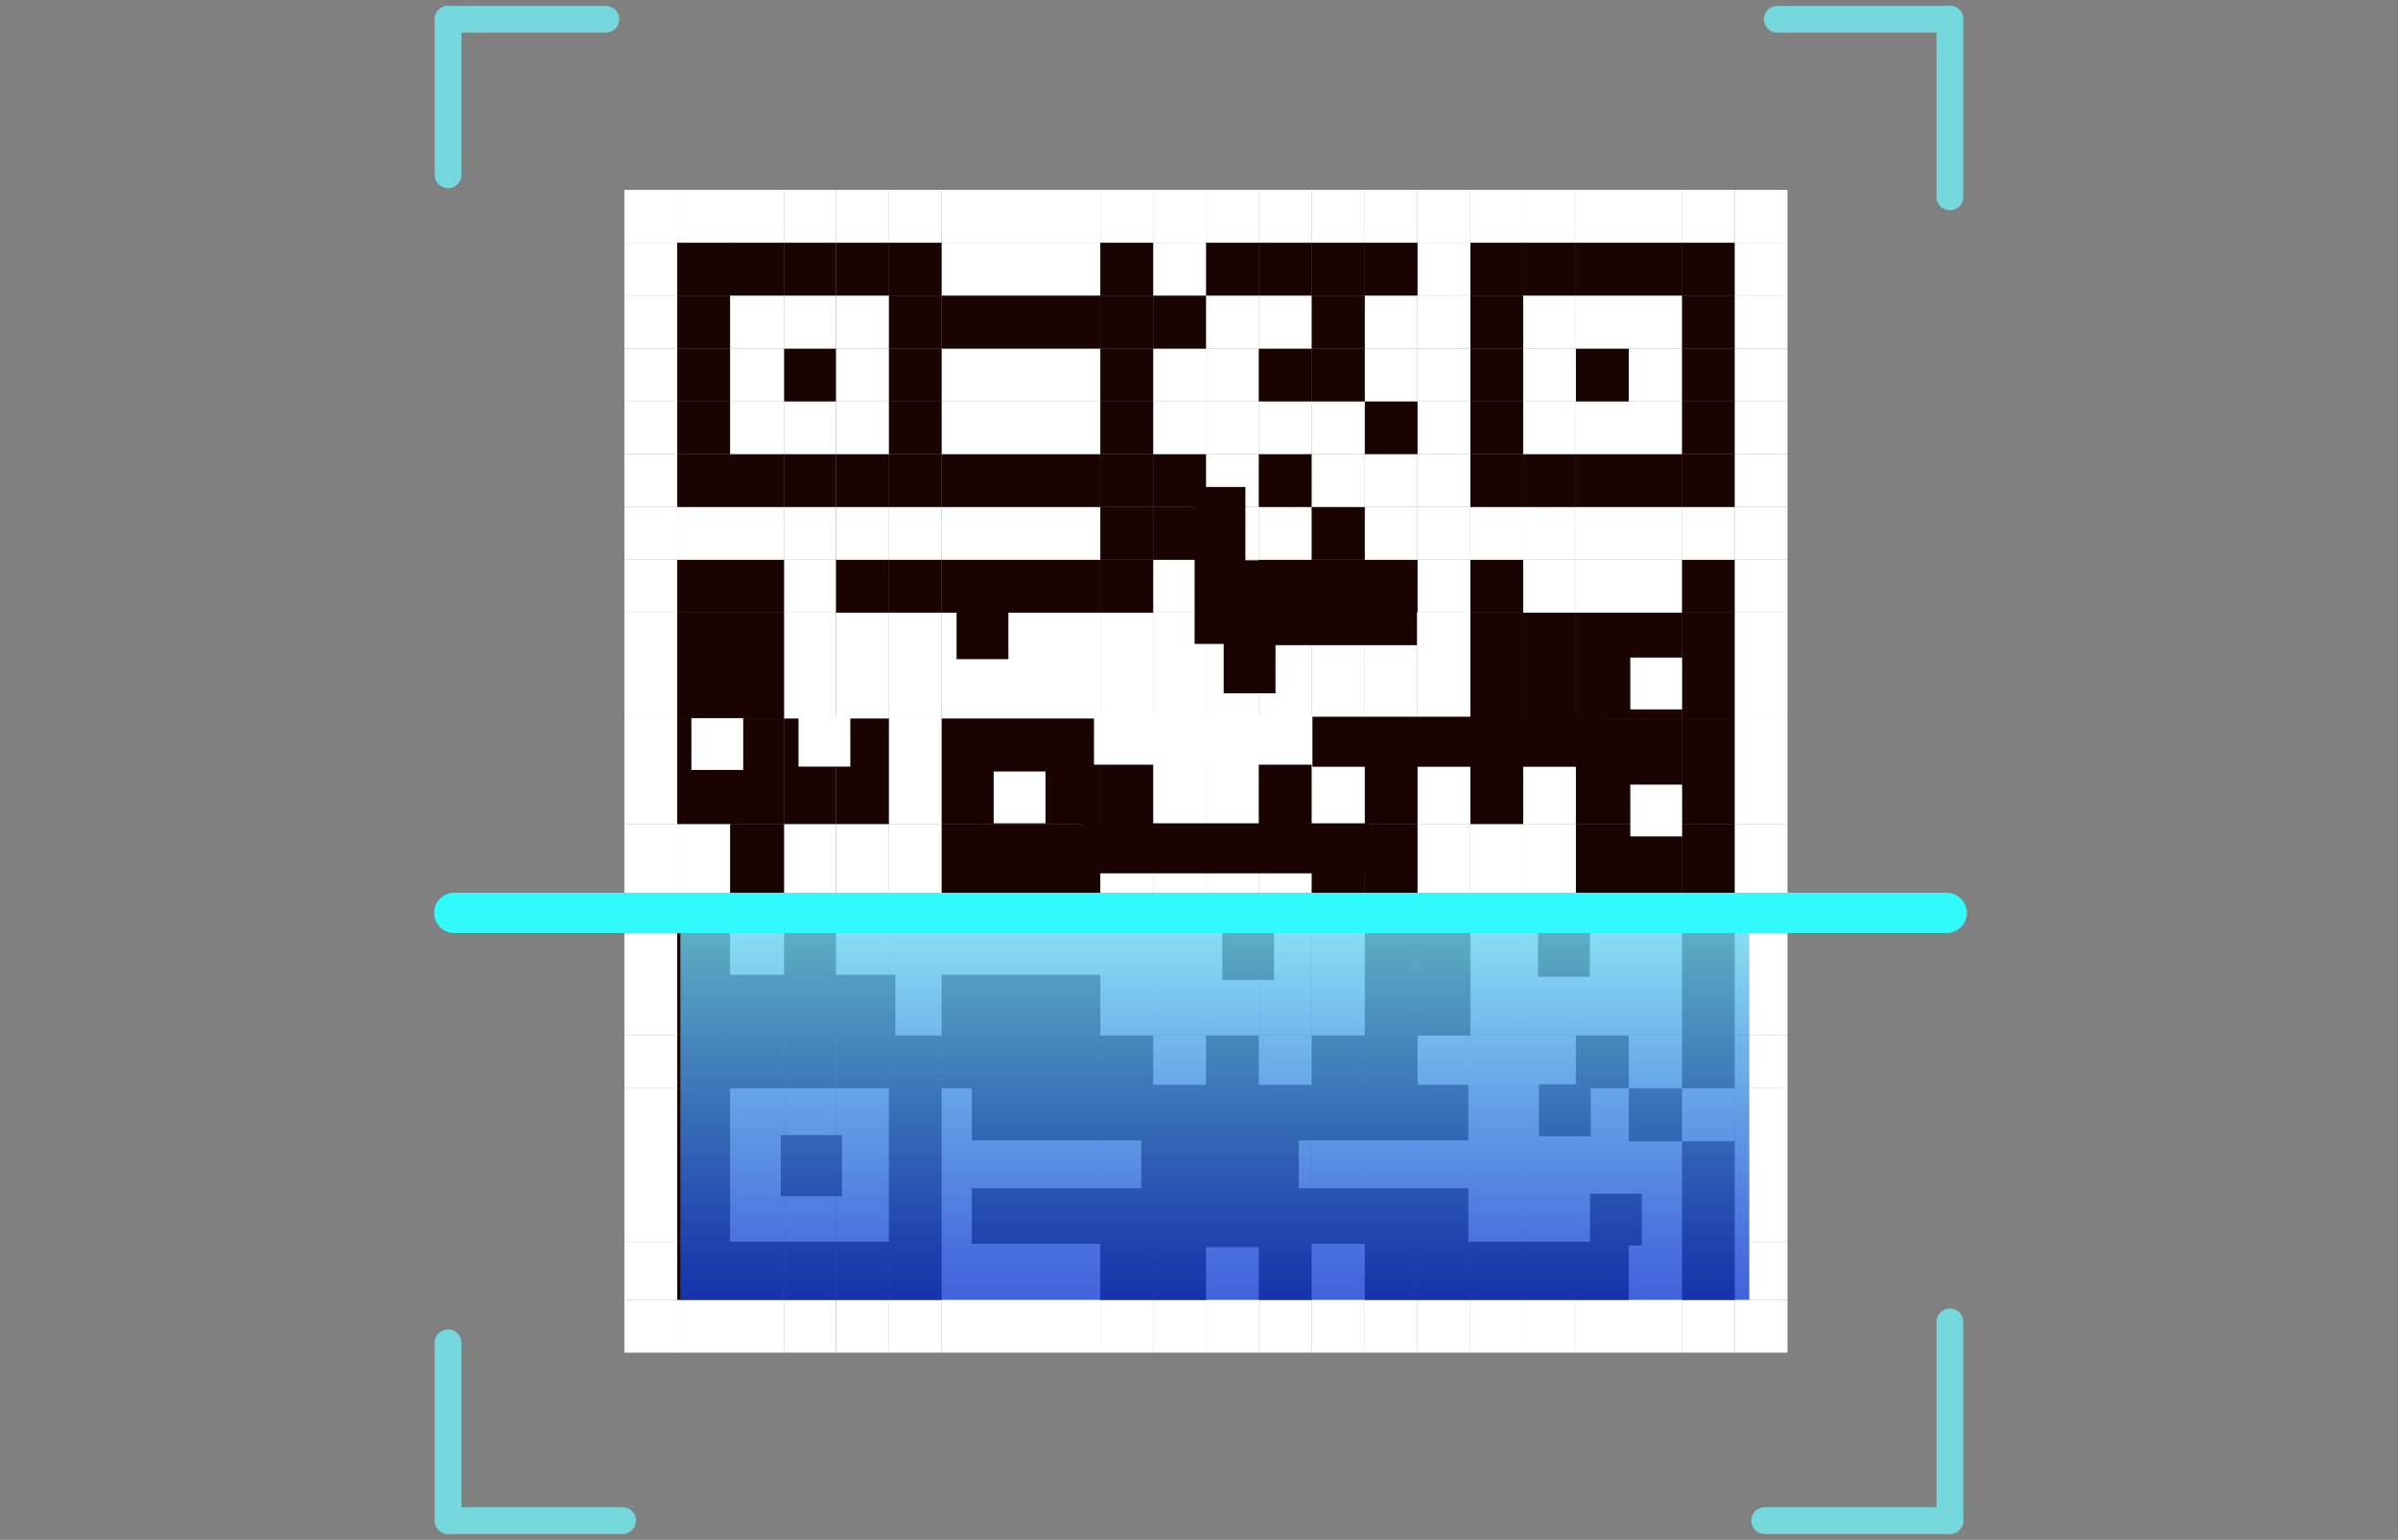 <?xml version="1.0" encoding="UTF-8"?>
<svg id="_レイヤー_2" data-name="レイヤー_2" xmlns="http://www.w3.org/2000/svg" xmlns:xlink="http://www.w3.org/1999/xlink" viewBox="0 0 137 88">
  <rect x="0" y="0" width="137" height="88" fill="#808080" stroke="none"/>
  <defs>
    <style>
      .cls-1 {
        fill: #190401;
      }

      .cls-2 {
        stroke: #73d7dc;
        stroke-width: 1.53px;
      }

      .cls-2, .cls-3 {
        stroke-linecap: round;
        stroke-miterlimit: 10;
      }

      .cls-2, .cls-4 {
        fill: none;
      }

      .cls-5 {
        fill: #fff;
      }

      .cls-3 {
        fill: #ffc8df;
        stroke: #31fafc;
        stroke-width: 2.3px;
      }

      .cls-6 {
        fill: url(#_Безымянный_градиент_2);
        opacity: .81;
      }

      .cls-7 {
        clip-path: url(#clippath);
      }
    </style>
    <clipPath id="clippath">
      <rect class="cls-4" width="137" height="88"/>
    </clipPath>
    <linearGradient id="_Безымянный_градиент_2" data-name="Безымянный градиент 2" x1="12270.73" y1="177.19" x2="12332.63" y2="177.19" gradientTransform="translate(-12215.82 -113.94)" gradientUnits="userSpaceOnUse">
      <stop offset="0" stop-color="#80faf8"/>
      <stop offset=".17" stop-color="#51a7e8"/>
      <stop offset=".36" stop-color="#2051d7"/>
      <stop offset=".45" stop-color="#0d30d1"/>
      <stop offset=".73" stop-color="#1e1eb2"/>
      <stop offset="1" stop-color="#320c93"/>
    </linearGradient>
  </defs>
  <g id="_レイヤー_1-2" data-name="レイヤー_1">
    <g class="cls-7">
      <g>
        <g>
          <g>
            <rect class="cls-5" x="99.1" y="74.28" width="3.02" height="3.02"/>
            <rect class="cls-5" x="99.1" y="70.97" width="3.02" height="3.31"/>
            <rect class="cls-5" x="99.1" y="65.21" width="3.02" height="5.75"/>
            <rect class="cls-5" x="99.1" y="62.2" width="3.02" height="3.02"/>
            <rect class="cls-5" x="99.1" y="59.17" width="3.02" height="3.02"/>
            <rect class="cls-5" x="99.1" y="53.14" width="3.02" height="6.03"/>
            <rect class="cls-5" x="99.1" y="47.09" width="3.02" height="6.05"/>
            <rect class="cls-5" x="99.1" y="41.05" width="3.02" height="6.04"/>
            <rect class="cls-5" x="99.1" y="35.01" width="3.02" height="6.05"/>
            <rect class="cls-5" x="99.1" y="31.99" width="3.02" height="3.02"/>
            <rect class="cls-5" x="99.1" y="28.97" width="3.02" height="3.02"/>
            <rect class="cls-5" x="99.1" y="25.95" width="3.02" height="3.02"/>
            <rect class="cls-5" x="99.1" y="22.93" width="3.02" height="3.02"/>
            <rect class="cls-5" x="99.1" y="19.92" width="3.02" height="3.02"/>
            <rect class="cls-5" x="99.1" y="16.89" width="3.02" height="3.03"/>
            <rect class="cls-5" x="99.1" y="13.87" width="3.02" height="3.02"/>
            <rect class="cls-5" x="99.1" y="10.85" width="3.02" height="3.02"/>
            <rect class="cls-5" x="96.08" y="74.28" width="3.02" height="3.02"/>
            <rect class="cls-1" x="96.08" y="70.97" width="3.02" height="3.31"/>
            <rect class="cls-1" x="96.08" y="65.21" width="3.02" height="5.75"/>
            <rect class="cls-5" x="96.08" y="62.2" width="3.02" height="3.02"/>
            <rect class="cls-1" x="96.08" y="59.17" width="3.02" height="3.02"/>
            <rect class="cls-1" x="96.08" y="53.14" width="3.02" height="6.03"/>
            <rect class="cls-1" x="96.08" y="47.09" width="3.02" height="6.05"/>
            <rect class="cls-1" x="96.08" y="41.05" width="3.02" height="6.04"/>
            <rect class="cls-1" x="96.08" y="35.01" width="3.02" height="6.05"/>
            <rect class="cls-1" x="96.08" y="31.99" width="3.02" height="3.02"/>
            <rect class="cls-5" x="96.08" y="28.97" width="3.02" height="3.02"/>
            <rect class="cls-1" x="96.08" y="25.95" width="3.02" height="3.02"/>
            <rect class="cls-1" x="96.08" y="22.93" width="3.02" height="3.02"/>
            <rect class="cls-1" x="96.08" y="19.92" width="3.02" height="3.02"/>
            <rect class="cls-1" x="96.08" y="16.89" width="3.02" height="3.03"/>
            <rect class="cls-1" x="96.08" y="13.87" width="3.02" height="3.02"/>
            <rect class="cls-5" x="96.08" y="10.85" width="3.02" height="3.02"/>
            <rect class="cls-5" x="93.05" y="74.28" width="3.04" height="3.02"/>
            <rect class="cls-5" x="93.05" y="70.97" width="3.04" height="3.31"/>
            <rect class="cls-5" x="93.05" y="65.21" width="3.04" height="5.75"/>
            <rect class="cls-1" x="93.05" y="62.2" width="3.04" height="3.02"/>
            <rect class="cls-5" x="93.05" y="59.17" width="3.04" height="3.02"/>
            <rect class="cls-5" x="93.05" y="53.14" width="3.04" height="6.03"/>
            <rect class="cls-1" x="93.05" y="47.09" width="3.04" height="6.05"/>
            <rect class="cls-1" x="93.05" y="41.05" width="3.04" height="6.04"/>
            <rect class="cls-1" x="93.05" y="35.01" width="3.04" height="6.05"/>
            <rect class="cls-5" x="93.05" y="31.99" width="3.04" height="3.02"/>
            <rect class="cls-5" x="93.05" y="28.97" width="3.04" height="3.02"/>
            <rect class="cls-1" x="93.05" y="25.95" width="3.04" height="3.02"/>
            <rect class="cls-5" x="93.05" y="22.93" width="3.04" height="3.02"/>
            <rect class="cls-5" x="93.05" y="19.92" width="3.04" height="3.02"/>
            <rect class="cls-5" x="93.05" y="16.89" width="3.04" height="3.03"/>
            <rect class="cls-1" x="93.05" y="13.87" width="3.04" height="3.02"/>
            <rect class="cls-5" x="93.05" y="10.85" width="3.04" height="3.02"/>
            <rect class="cls-5" x="90.03" y="74.28" width="3.02" height="3.02"/>
            <rect class="cls-1" x="90.03" y="70.97" width="3.02" height="3.31"/>
            <rect class="cls-5" x="90.03" y="65.21" width="3.02" height="5.75"/>
            <rect class="cls-5" x="90.03" y="62.2" width="3.02" height="3.02"/>
            <rect class="cls-1" x="90.03" y="59.17" width="3.02" height="3.02"/>
            <rect class="cls-5" x="90.03" y="53.14" width="3.02" height="6.03"/>
            <rect class="cls-1" x="90.03" y="47.09" width="3.02" height="6.05"/>
            <rect class="cls-1" x="90.03" y="41.05" width="3.02" height="6.04"/>
            <rect class="cls-1" x="90.03" y="35.01" width="3.02" height="6.05"/>
            <rect class="cls-5" x="90.03" y="31.99" width="3.02" height="3.02"/>
            <rect class="cls-5" x="90.03" y="28.97" width="3.02" height="3.02"/>
            <rect class="cls-1" x="90.03" y="25.95" width="3.02" height="3.02"/>
            <rect class="cls-5" x="90.03" y="22.93" width="3.02" height="3.02"/>
            <rect class="cls-1" x="90.03" y="19.92" width="3.02" height="3.02"/>
            <rect class="cls-5" x="90.03" y="16.89" width="3.02" height="3.03"/>
            <rect class="cls-1" x="90.03" y="13.87" width="3.02" height="3.02"/>
            <rect class="cls-5" x="90.03" y="10.85" width="3.02" height="3.02"/>
            <rect class="cls-5" x="87.01" y="74.28" width="3.02" height="3.02"/>
            <rect class="cls-1" x="87.01" y="70.97" width="3.02" height="3.31"/>
            <rect class="cls-5" x="87.01" y="65.21" width="3.02" height="5.75"/>
            <rect class="cls-5" x="87.01" y="62.2" width="3.02" height="3.02"/>
            <rect class="cls-5" x="87.01" y="59.17" width="3.02" height="3.02"/>
            <rect class="cls-5" x="87.01" y="53.14" width="3.02" height="6.03"/>
            <rect class="cls-5" x="87.01" y="47.09" width="3.02" height="6.05"/>
            <rect class="cls-5" x="87.01" y="41.05" width="3.02" height="6.04"/>
            <rect class="cls-1" x="87.01" y="35.01" width="3.02" height="6.05"/>
            <rect class="cls-5" x="87.01" y="31.99" width="3.02" height="3.02"/>
            <rect class="cls-5" x="87.01" y="28.97" width="3.02" height="3.02"/>
            <rect class="cls-1" x="87.01" y="25.95" width="3.02" height="3.02"/>
            <rect class="cls-5" x="87.01" y="22.93" width="3.02" height="3.02"/>
            <rect class="cls-5" x="87.01" y="19.92" width="3.02" height="3.02"/>
            <rect class="cls-5" x="87.01" y="16.89" width="3.02" height="3.03"/>
            <rect class="cls-1" x="87.01" y="13.87" width="3.02" height="3.02"/>
            <rect class="cls-5" x="87.01" y="10.85" width="3.02" height="3.02"/>
            <rect class="cls-5" x="84" y="74.28" width="3.02" height="3.02"/>
            <rect class="cls-1" x="84" y="70.97" width="3.02" height="3.31"/>
            <rect class="cls-5" x="84" y="65.21" width="3.02" height="5.75"/>
            <rect class="cls-5" x="84" y="62.2" width="3.02" height="3.02"/>
            <rect class="cls-5" x="84" y="59.17" width="3.02" height="3.02"/>
            <rect class="cls-5" x="84" y="53.14" width="3.02" height="6.03"/>
            <rect class="cls-5" x="84" y="47.09" width="3.02" height="6.05"/>
            <rect class="cls-1" x="84" y="41.05" width="3.02" height="6.04"/>
            <rect class="cls-1" x="84" y="35.01" width="3.02" height="6.05"/>
            <rect class="cls-1" x="84" y="31.99" width="3.02" height="3.02"/>
            <rect class="cls-5" x="84" y="28.97" width="3.02" height="3.02"/>
            <rect class="cls-1" x="84" y="25.95" width="3.02" height="3.02"/>
            <rect class="cls-1" x="84" y="22.93" width="3.02" height="3.02"/>
            <rect class="cls-1" x="84" y="19.92" width="3.02" height="3.02"/>
            <rect class="cls-1" x="84" y="16.89" width="3.02" height="3.03"/>
            <rect class="cls-1" x="84" y="13.87" width="3.02" height="3.02"/>
            <rect class="cls-5" x="84" y="10.85" width="3.02" height="3.02"/>
            <rect class="cls-5" x="80.98" y="74.28" width="3.02" height="3.02"/>
            <rect class="cls-1" x="80.98" y="70.97" width="3.02" height="3.31"/>
            <rect class="cls-5" x="80.98" y="65.21" width="3.02" height="5.75"/>
            <rect class="cls-5" x="80.98" y="62.2" width="3.02" height="3.02"/>
            <rect class="cls-5" x="80.98" y="59.17" width="3.02" height="3.02"/>
            <rect class="cls-1" x="80.98" y="53.14" width="3.02" height="6.03"/>
            <rect class="cls-5" x="80.98" y="47.09" width="3.02" height="6.05"/>
            <rect class="cls-5" x="80.98" y="41.05" width="3.02" height="6.04"/>
            <rect class="cls-5" x="80.98" y="35.01" width="3.02" height="6.05"/>
            <rect class="cls-5" x="80.98" y="31.99" width="3.02" height="3.02"/>
            <rect class="cls-5" x="80.98" y="28.97" width="3.02" height="3.02"/>
            <rect class="cls-5" x="80.98" y="25.95" width="3.02" height="3.02"/>
            <rect class="cls-5" x="80.98" y="22.93" width="3.02" height="3.02"/>
            <rect class="cls-5" x="80.98" y="19.92" width="3.02" height="3.02"/>
            <rect class="cls-5" x="80.98" y="16.89" width="3.02" height="3.03"/>
            <rect class="cls-5" x="80.98" y="13.87" width="3.02" height="3.02"/>
            <rect class="cls-5" x="80.98" y="10.85" width="3.02" height="3.02"/>
            <rect class="cls-5" x="77.96" y="74.28" width="3.02" height="3.02"/>
            <rect class="cls-1" x="77.96" y="70.97" width="3.02" height="3.31"/>
            <rect class="cls-5" x="77.96" y="65.21" width="3.02" height="5.75"/>
            <rect class="cls-5" x="77.96" y="62.2" width="3.02" height="3.02"/>
            <rect class="cls-1" x="77.96" y="59.17" width="3.02" height="3.02"/>
            <rect class="cls-1" x="77.96" y="53.14" width="3.02" height="6.03"/>
            <rect class="cls-1" x="77.96" y="47.09" width="3.02" height="6.05"/>
            <rect class="cls-1" x="77.96" y="41.05" width="3.02" height="6.04"/>
            <rect class="cls-5" x="77.96" y="35.01" width="3.02" height="6.05"/>
            <rect class="cls-1" x="77.96" y="31.99" width="3.02" height="3.02"/>
            <rect class="cls-5" x="77.96" y="28.97" width="3.02" height="3.02"/>
            <rect class="cls-5" x="77.96" y="25.95" width="3.02" height="3.02"/>
            <rect class="cls-1" x="77.96" y="22.93" width="3.02" height="3.02"/>
            <rect class="cls-5" x="77.96" y="19.92" width="3.02" height="3.02"/>
            <rect class="cls-5" x="77.96" y="16.89" width="3.02" height="3.03"/>
            <rect class="cls-1" x="77.96" y="13.87" width="3.02" height="3.02"/>
            <rect class="cls-5" x="77.96" y="10.85" width="3.02" height="3.02"/>
            <rect class="cls-5" x="74.93" y="74.28" width="3.04" height="3.02"/>
            <rect class="cls-5" x="74.93" y="70.97" width="3.04" height="3.31"/>
            <rect class="cls-5" x="74.93" y="65.21" width="3.04" height="5.75"/>
            <rect class="cls-5" x="74.93" y="62.2" width="3.04" height="3.02"/>
            <rect class="cls-1" x="74.93" y="59.17" width="3.04" height="3.02"/>
            <rect class="cls-5" x="74.93" y="53.14" width="3.04" height="6.03"/>
            <rect class="cls-1" x="74.93" y="47.09" width="3.04" height="6.05"/>
            <rect class="cls-5" x="74.93" y="41.05" width="3.04" height="6.04"/>
            <rect class="cls-5" x="74.93" y="35.01" width="3.04" height="6.05"/>
            <rect class="cls-1" x="74.93" y="31.99" width="3.04" height="3.02"/>
            <rect class="cls-1" x="74.93" y="28.97" width="3.04" height="3.02"/>
            <rect class="cls-5" x="74.93" y="25.95" width="3.04" height="3.02"/>
            <rect class="cls-5" x="74.93" y="22.93" width="3.04" height="3.02"/>
            <rect class="cls-1" x="74.93" y="19.92" width="3.04" height="3.02"/>
            <rect class="cls-1" x="74.93" y="16.89" width="3.04" height="3.03"/>
            <rect class="cls-1" x="74.93" y="13.87" width="3.04" height="3.02"/>
            <rect class="cls-5" x="74.93" y="10.85" width="3.04" height="3.02"/>
            <rect class="cls-5" x="71.91" y="74.28" width="3.02" height="3.02"/>
            <rect class="cls-1" x="71.91" y="70.97" width="3.02" height="3.31"/>
            <rect class="cls-5" x="71.91" y="65.21" width="3.02" height="5.75"/>
            <rect class="cls-5" x="71.91" y="62.2" width="3.02" height="3.02"/>
            <rect class="cls-5" x="71.91" y="59.17" width="3.02" height="3.02"/>
            <rect class="cls-5" x="71.91" y="53.14" width="3.02" height="6.03"/>
            <rect class="cls-5" x="71.91" y="47.09" width="3.02" height="6.05"/>
            <rect class="cls-1" x="71.91" y="41.05" width="3.02" height="6.04"/>
            <rect class="cls-5" x="71.91" y="35.01" width="3.02" height="6.05"/>
            <rect class="cls-1" x="71.91" y="31.99" width="3.02" height="3.02"/>
            <rect class="cls-5" x="71.91" y="28.97" width="3.02" height="3.02"/>
            <rect class="cls-1" x="71.91" y="25.95" width="3.02" height="3.02"/>
            <rect class="cls-5" x="71.91" y="22.93" width="3.02" height="3.02"/>
            <rect class="cls-1" x="71.91" y="19.92" width="3.02" height="3.02"/>
            <rect class="cls-5" x="71.91" y="16.89" width="3.02" height="3.03"/>
            <rect class="cls-1" x="71.91" y="13.87" width="3.02" height="3.02"/>
            <rect class="cls-5" x="71.91" y="10.85" width="3.02" height="3.02"/>
            <rect class="cls-5" x="68.89" y="74.28" width="3.02" height="3.02"/>
            <rect class="cls-5" x="68.89" y="70.97" width="3.02" height="3.31"/>
            <rect class="cls-1" x="68.89" y="65.21" width="3.02" height="5.75"/>
            <rect class="cls-1" x="68.89" y="62.2" width="3.02" height="3.02"/>
            <rect class="cls-1" x="68.89" y="59.17" width="3.02" height="3.02"/>
            <rect class="cls-5" x="68.89" y="53.14" width="3.02" height="6.03"/>
            <rect class="cls-5" x="68.89" y="47.09" width="3.02" height="6.05"/>
            <rect class="cls-5" x="68.89" y="41.05" width="3.02" height="6.04"/>
            <rect class="cls-5" x="68.89" y="35.01" width="3.02" height="6.05"/>
            <rect class="cls-5" x="68.89" y="31.99" width="3.02" height="3.02"/>
            <rect class="cls-5" x="68.89" y="28.97" width="3.02" height="3.02"/>
            <rect class="cls-5" x="68.89" y="25.95" width="3.02" height="3.02"/>
            <rect class="cls-5" x="68.89" y="22.93" width="3.02" height="3.02"/>
            <rect class="cls-5" x="68.89" y="19.92" width="3.02" height="3.02"/>
            <rect class="cls-5" x="68.89" y="16.89" width="3.02" height="3.03"/>
            <rect class="cls-1" x="68.89" y="13.87" width="3.02" height="3.02"/>
            <rect class="cls-5" x="68.89" y="10.85" width="3.02" height="3.02"/>
            <rect class="cls-5" x="65.88" y="74.28" width="3.02" height="3.02"/>
            <rect class="cls-1" x="65.88" y="70.97" width="3.02" height="3.31"/>
            <rect class="cls-5" x="65.88" y="65.21" width="3.02" height="5.75"/>
            <rect class="cls-5" x="65.88" y="62.2" width="3.02" height="3.02"/>
            <rect class="cls-5" x="65.88" y="59.17" width="3.02" height="3.02"/>
            <rect class="cls-5" x="65.88" y="53.14" width="3.02" height="6.03"/>
            <rect class="cls-5" x="65.88" y="47.09" width="3.02" height="6.05"/>
            <rect class="cls-5" x="65.88" y="41.05" width="3.02" height="6.04"/>
            <rect class="cls-5" x="65.88" y="35.01" width="3.02" height="6.05"/>
            <rect class="cls-5" x="65.88" y="31.99" width="3.02" height="3.02"/>
            <rect class="cls-1" x="65.88" y="28.97" width="3.02" height="3.02"/>
            <rect class="cls-1" x="65.88" y="25.95" width="3.02" height="3.02"/>
            <rect class="cls-5" x="65.88" y="22.93" width="3.02" height="3.02"/>
            <rect class="cls-5" x="65.88" y="19.92" width="3.02" height="3.02"/>
            <rect class="cls-1" x="65.88" y="16.89" width="3.02" height="3.03"/>
            <rect class="cls-5" x="65.88" y="13.87" width="3.02" height="3.02"/>
            <rect class="cls-5" x="65.88" y="10.85" width="3.02" height="3.02"/>
            <rect class="cls-5" x="62.86" y="74.28" width="3.02" height="3.02"/>
            <rect class="cls-1" x="62.86" y="70.97" width="3.02" height="3.31"/>
            <rect class="cls-5" x="62.86" y="65.21" width="3.02" height="5.75"/>
            <rect class="cls-5" x="62.86" y="62.2" width="3.02" height="3.02"/>
            <rect class="cls-1" x="62.86" y="59.17" width="3.02" height="3.02"/>
            <rect class="cls-5" x="62.86" y="53.14" width="3.02" height="6.03"/>
            <rect class="cls-5" x="62.86" y="47.09" width="3.02" height="6.05"/>
            <rect class="cls-1" x="62.86" y="41.05" width="3.02" height="6.04"/>
            <rect class="cls-5" x="62.86" y="35.01" width="3.02" height="6.05"/>
            <rect class="cls-1" x="62.86" y="31.99" width="3.02" height="3.02"/>
            <rect class="cls-1" x="62.86" y="28.97" width="3.02" height="3.02"/>
            <rect class="cls-1" x="62.86" y="25.95" width="3.02" height="3.02"/>
            <rect class="cls-1" x="62.86" y="22.93" width="3.02" height="3.02"/>
            <rect class="cls-1" x="62.86" y="19.92" width="3.02" height="3.02"/>
            <rect class="cls-1" x="62.86" y="16.89" width="3.02" height="3.03"/>
            <rect class="cls-1" x="62.86" y="13.87" width="3.02" height="3.02"/>
            <rect class="cls-5" x="62.86" y="10.85" width="3.02" height="3.02"/>
            <rect class="cls-5" x="53.79" y="74.28" width="9.07" height="3.02"/>
            <rect class="cls-5" x="53.79" y="70.97" width="9.07" height="3.31"/>
            <rect class="cls-5" x="53.79" y="65.21" width="9.07" height="5.75"/>
            <rect class="cls-5" x="53.79" y="62.2" width="9.07" height="3.02"/>
            <rect class="cls-1" x="53.79" y="59.17" width="9.07" height="3.02"/>
            <rect class="cls-1" x="53.79" y="53.14" width="9.07" height="6.03"/>
            <rect class="cls-1" x="53.79" y="47.09" width="9.07" height="6.05"/>
            <rect class="cls-1" x="53.79" y="41.05" width="9.07" height="6.04"/>
            <rect class="cls-5" x="53.79" y="35.01" width="9.07" height="6.05"/>
            <rect class="cls-1" x="53.79" y="31.99" width="9.07" height="3.02"/>
            <rect class="cls-5" x="53.79" y="28.97" width="9.07" height="3.02"/>
            <rect class="cls-1" x="53.79" y="25.95" width="9.07" height="3.02"/>
            <rect class="cls-5" x="53.79" y="22.93" width="9.07" height="3.02"/>
            <rect class="cls-5" x="53.79" y="19.92" width="9.07" height="3.02"/>
            <rect class="cls-1" x="53.79" y="16.89" width="9.07" height="3.03"/>
            <rect class="cls-5" x="53.79" y="13.87" width="9.07" height="3.02"/>
            <rect class="cls-5" x="53.79" y="10.85" width="9.07" height="3.02"/>
            <rect class="cls-5" x="50.77" y="74.28" width="3.02" height="3.02"/>
            <rect class="cls-1" x="50.77" y="70.97" width="3.02" height="3.31"/>
            <rect class="cls-1" x="50.77" y="65.21" width="3.02" height="5.75"/>
            <rect class="cls-1" x="50.77" y="62.2" width="3.02" height="3.02"/>
            <rect class="cls-1" x="50.77" y="59.17" width="3.02" height="3.02"/>
            <rect class="cls-5" x="50.77" y="53.14" width="3.02" height="6.03"/>
            <rect class="cls-5" x="50.77" y="47.09" width="3.02" height="6.05"/>
            <rect class="cls-5" x="50.77" y="41.05" width="3.02" height="6.04"/>
            <rect class="cls-5" x="50.77" y="35.01" width="3.02" height="6.05"/>
            <rect class="cls-1" x="50.77" y="31.99" width="3.02" height="3.02"/>
            <rect class="cls-5" x="50.77" y="28.97" width="3.02" height="3.02"/>
            <rect class="cls-1" x="50.77" y="25.95" width="3.02" height="3.02"/>
            <rect class="cls-1" x="50.77" y="22.93" width="3.02" height="3.02"/>
            <rect class="cls-1" x="50.77" y="19.92" width="3.02" height="3.02"/>
            <rect class="cls-1" x="50.77" y="16.89" width="3.02" height="3.03"/>
            <rect class="cls-1" x="50.77" y="13.87" width="3.02" height="3.02"/>
            <rect class="cls-5" x="50.77" y="10.85" width="3.02" height="3.02"/>
            <rect class="cls-5" x="47.76" y="74.28" width="3.02" height="3.02"/>
            <rect class="cls-1" x="47.76" y="70.97" width="3.02" height="3.31"/>
            <rect class="cls-5" x="47.76" y="65.21" width="3.02" height="5.75"/>
            <rect class="cls-5" x="47.76" y="62.2" width="3.02" height="3.02"/>
            <rect class="cls-1" x="47.76" y="59.17" width="3.02" height="3.02"/>
            <rect class="cls-5" x="47.76" y="53.14" width="3.02" height="6.03"/>
            <rect class="cls-5" x="47.76" y="47.09" width="3.02" height="6.05"/>
            <rect class="cls-1" x="47.76" y="41.05" width="3.02" height="6.04"/>
            <rect class="cls-5" x="47.76" y="35.01" width="3.02" height="6.05"/>
            <rect class="cls-1" x="47.76" y="31.99" width="3.02" height="3.02"/>
            <rect class="cls-5" x="47.76" y="28.97" width="3.02" height="3.02"/>
            <rect class="cls-1" x="47.76" y="25.95" width="3.02" height="3.02"/>
            <rect class="cls-5" x="47.76" y="22.93" width="3.02" height="3.02"/>
            <rect class="cls-5" x="47.76" y="19.92" width="3.02" height="3.02"/>
            <rect class="cls-5" x="47.76" y="16.89" width="3.02" height="3.03"/>
            <rect class="cls-1" x="47.76" y="13.87" width="3.02" height="3.02"/>
            <rect class="cls-5" x="47.76" y="10.85" width="3.02" height="3.02"/>
            <rect class="cls-5" x="44.79" y="74.28" width="2.96" height="3.02"/>
            <rect class="cls-1" x="44.79" y="70.97" width="2.96" height="3.31"/>
            <rect class="cls-5" x="44.79" y="65.21" width="2.96" height="5.75"/>
            <rect class="cls-5" x="44.79" y="62.2" width="2.96" height="3.02"/>
            <rect class="cls-1" x="44.79" y="59.17" width="2.96" height="3.02"/>
            <rect class="cls-1" x="44.79" y="53.14" width="2.96" height="6.03"/>
            <rect class="cls-5" x="44.79" y="47.09" width="2.96" height="6.05"/>
            <rect class="cls-1" x="44.79" y="41.05" width="2.96" height="6.04"/>
            <rect class="cls-5" x="44.79" y="35.01" width="2.96" height="6.05"/>
            <rect class="cls-5" x="44.79" y="31.99" width="2.96" height="3.02"/>
            <rect class="cls-5" x="44.79" y="28.97" width="2.96" height="3.02"/>
            <rect class="cls-1" x="44.79" y="25.95" width="2.96" height="3.02"/>
            <rect class="cls-5" x="44.79" y="22.93" width="2.96" height="3.02"/>
            <rect class="cls-1" x="44.79" y="19.92" width="2.96" height="3.02"/>
            <rect class="cls-5" x="44.79" y="16.89" width="2.96" height="3.03"/>
            <rect class="cls-1" x="44.79" y="13.87" width="2.96" height="3.02"/>
            <polygon class="cls-5" points="47.76 10.85 47.76 13.87 44.79 13.87 44.79 11.02 44.79 10.85 47.76 10.85"/>
            <rect class="cls-5" x="41.7" y="74.28" width="3.09" height="3.02"/>
            <rect class="cls-1" x="41.7" y="70.97" width="3.09" height="3.31"/>
            <rect class="cls-5" x="41.7" y="65.21" width="3.09" height="5.75"/>
            <rect class="cls-5" x="41.7" y="62.2" width="3.09" height="3.02"/>
            <rect class="cls-1" x="41.7" y="59.17" width="3.09" height="3.02"/>
            <rect class="cls-5" x="41.7" y="53.14" width="3.09" height="6.03"/>
            <rect class="cls-1" x="41.7" y="47.09" width="3.09" height="6.05"/>
            <rect class="cls-1" x="41.7" y="41.05" width="3.09" height="6.04"/>
            <rect class="cls-1" x="41.7" y="35.01" width="3.09" height="6.05"/>
            <rect class="cls-1" x="41.7" y="31.99" width="3.09" height="3.02"/>
            <rect class="cls-5" x="41.7" y="28.97" width="3.09" height="3.02"/>
            <rect class="cls-1" x="41.7" y="25.95" width="3.09" height="3.02"/>
            <rect class="cls-5" x="41.7" y="22.93" width="3.09" height="3.02"/>
            <rect class="cls-5" x="41.7" y="19.92" width="3.09" height="3.02"/>
            <rect class="cls-5" x="41.7" y="16.89" width="3.09" height="3.03"/>
            <rect class="cls-1" x="41.7" y="13.87" width="3.09" height="3.02"/>
            <polygon class="cls-5" points="44.79 11.02 44.79 13.87 41.7 13.87 41.7 10.85 44.79 10.85 44.79 11.02"/>
            <rect class="cls-5" x="38.69" y="74.28" width="3.02" height="3.02"/>
            <rect class="cls-1" x="38.69" y="70.97" width="3.02" height="3.31"/>
            <rect class="cls-1" x="38.69" y="65.21" width="3.02" height="5.75"/>
            <rect class="cls-1" x="38.69" y="62.2" width="3.02" height="3.02"/>
            <rect class="cls-1" x="38.69" y="59.17" width="3.02" height="3.02"/>
            <rect class="cls-1" x="38.69" y="53.14" width="3.02" height="6.03"/>
            <rect class="cls-5" x="38.69" y="47.09" width="3.02" height="6.05"/>
            <rect class="cls-1" x="38.69" y="41.05" width="3.02" height="6.04"/>
            <rect class="cls-1" x="38.69" y="35.01" width="3.02" height="6.05"/>
            <rect class="cls-1" x="38.69" y="31.99" width="3.02" height="3.02"/>
            <rect class="cls-5" x="38.69" y="28.97" width="3.02" height="3.02"/>
            <rect class="cls-1" x="38.69" y="25.95" width="3.02" height="3.02"/>
            <rect class="cls-1" x="38.69" y="22.93" width="3.02" height="3.02"/>
            <rect class="cls-1" x="38.69" y="19.92" width="3.02" height="3.02"/>
            <rect class="cls-1" x="38.69" y="16.89" width="3.02" height="3.03"/>
            <rect class="cls-1" x="38.69" y="13.87" width="3.02" height="3.02"/>
            <rect class="cls-5" x="38.69" y="10.85" width="3.02" height="3.02"/>
            <rect class="cls-5" x="35.67" y="74.28" width="3.02" height="3.02"/>
            <rect class="cls-5" x="35.67" y="70.97" width="3.02" height="3.31"/>
            <rect class="cls-5" x="35.67" y="65.21" width="3.02" height="5.75"/>
            <rect class="cls-5" x="35.67" y="62.2" width="3.02" height="3.02"/>
            <rect class="cls-5" x="35.67" y="59.17" width="3.02" height="3.02"/>
            <rect class="cls-5" x="35.67" y="53.14" width="3.02" height="6.03"/>
            <rect class="cls-5" x="35.67" y="47.09" width="3.02" height="6.05"/>
            <rect class="cls-5" x="35.67" y="41.05" width="3.02" height="6.04"/>
            <rect class="cls-5" x="35.67" y="35.01" width="3.02" height="6.05"/>
            <rect class="cls-5" x="35.67" y="31.99" width="3.02" height="3.02"/>
            <rect class="cls-5" x="35.67" y="28.97" width="3.02" height="3.02"/>
            <rect class="cls-5" x="35.67" y="25.95" width="3.02" height="3.02"/>
            <rect class="cls-5" x="35.67" y="22.93" width="3.02" height="3.02"/>
            <rect class="cls-5" x="35.67" y="19.92" width="3.02" height="3.02"/>
            <rect class="cls-5" x="35.67" y="16.89" width="3.02" height="3.03"/>
            <rect class="cls-5" x="35.67" y="13.87" width="3.02" height="3.02"/>
            <rect class="cls-5" x="35.67" y="10.85" width="3.02" height="3.02"/>
          </g>
          <rect class="cls-1" x="44.61" y="64.87" width="3.49" height="3.49"/>
          <rect class="cls-1" x="55.52" y="62" width="28.37" height="3.17"/>
          <rect class="cls-1" x="55.52" y="67.91" width="28.37" height="3.17"/>
          <rect class="cls-5" x="53.35" y="52.84" width="16.36" height="2.86"/>
          <rect class="cls-5" x="62.5" y="40.84" width="16.36" height="2.86"/>
          <rect class="cls-1" x="61.89" y="47.05" width="16.36" height="2.86"/>
          <rect class="cls-1" x="74.98" y="40.96" width="16.36" height="2.86"/>
          <rect class="cls-1" x="65.2" y="65.13" width="9" height="6.14"/>
          <rect class="cls-1" x="68.25" y="27.83" width="2.9" height="8.97"/>
          <rect class="cls-5" x="42.4" y="55.88" width="3.05" height="3.05"/>
          <rect class="cls-5" x="39.5" y="41.04" width="2.96" height="2.96"/>
          <rect class="cls-5" x="45.62" y="40.85" width="2.96" height="2.96"/>
          <rect class="cls-1" x="54.65" y="34.71" width="2.96" height="2.96"/>
          <rect class="cls-5" x="56.77" y="44.09" width="2.96" height="2.96"/>
          <rect class="cls-5" x="93.14" y="37.58" width="2.96" height="2.96"/>
          <rect class="cls-5" x="93.14" y="44.84" width="2.96" height="2.96"/>
          <rect class="cls-1" x="69.91" y="36.66" width="2.96" height="2.96"/>
          <rect class="cls-1" x="69.83" y="53.04" width="2.96" height="2.96"/>
          <rect class="cls-1" x="87.87" y="52.86" width="2.96" height="2.96"/>
          <rect class="cls-1" x="87.92" y="61.97" width="2.96" height="2.96"/>
          <rect class="cls-1" x="90.84" y="68.22" width="2.96" height="2.96"/>
          <rect class="cls-1" x="41.56" y="55.71" width="9.59" height="3.49"/>
          <rect class="cls-1" x="70.15" y="32.02" width="10.8" height="4.85"/>
        </g>
        <rect class="cls-6" x="58.38" y="32.71" width="22.06" height="61.07" transform="translate(132.65 -6.16) rotate(90)"/>
        <line class="cls-3" x1="25.95" y1="52.17" x2="111.22" y2="52.17"/>
        <line class="cls-2" x1="25.6" y1="86.9" x2="25.6" y2="76.74"/>
        <line class="cls-2" x1="35.57" y1="86.9" x2="25.6" y2="86.9"/>
        <line class="cls-2" x1="111.4" y1="86.9" x2="100.82" y2="86.9"/>
        <line class="cls-2" x1="111.4" y1="75.54" x2="111.4" y2="86.9"/>
        <line class="cls-2" x1="111.4" y1="1.1" x2="111.4" y2="11.25"/>
        <line class="cls-2" x1="101.54" y1="1.1" x2="111.4" y2="1.1"/>
        <line class="cls-2" x1="25.6" y1="1.1" x2="34.61" y2="1.1"/>
        <line class="cls-2" x1="25.6" y1="9.99" x2="25.6" y2="1.1"/>
      </g>
    </g>
  </g>
</svg>